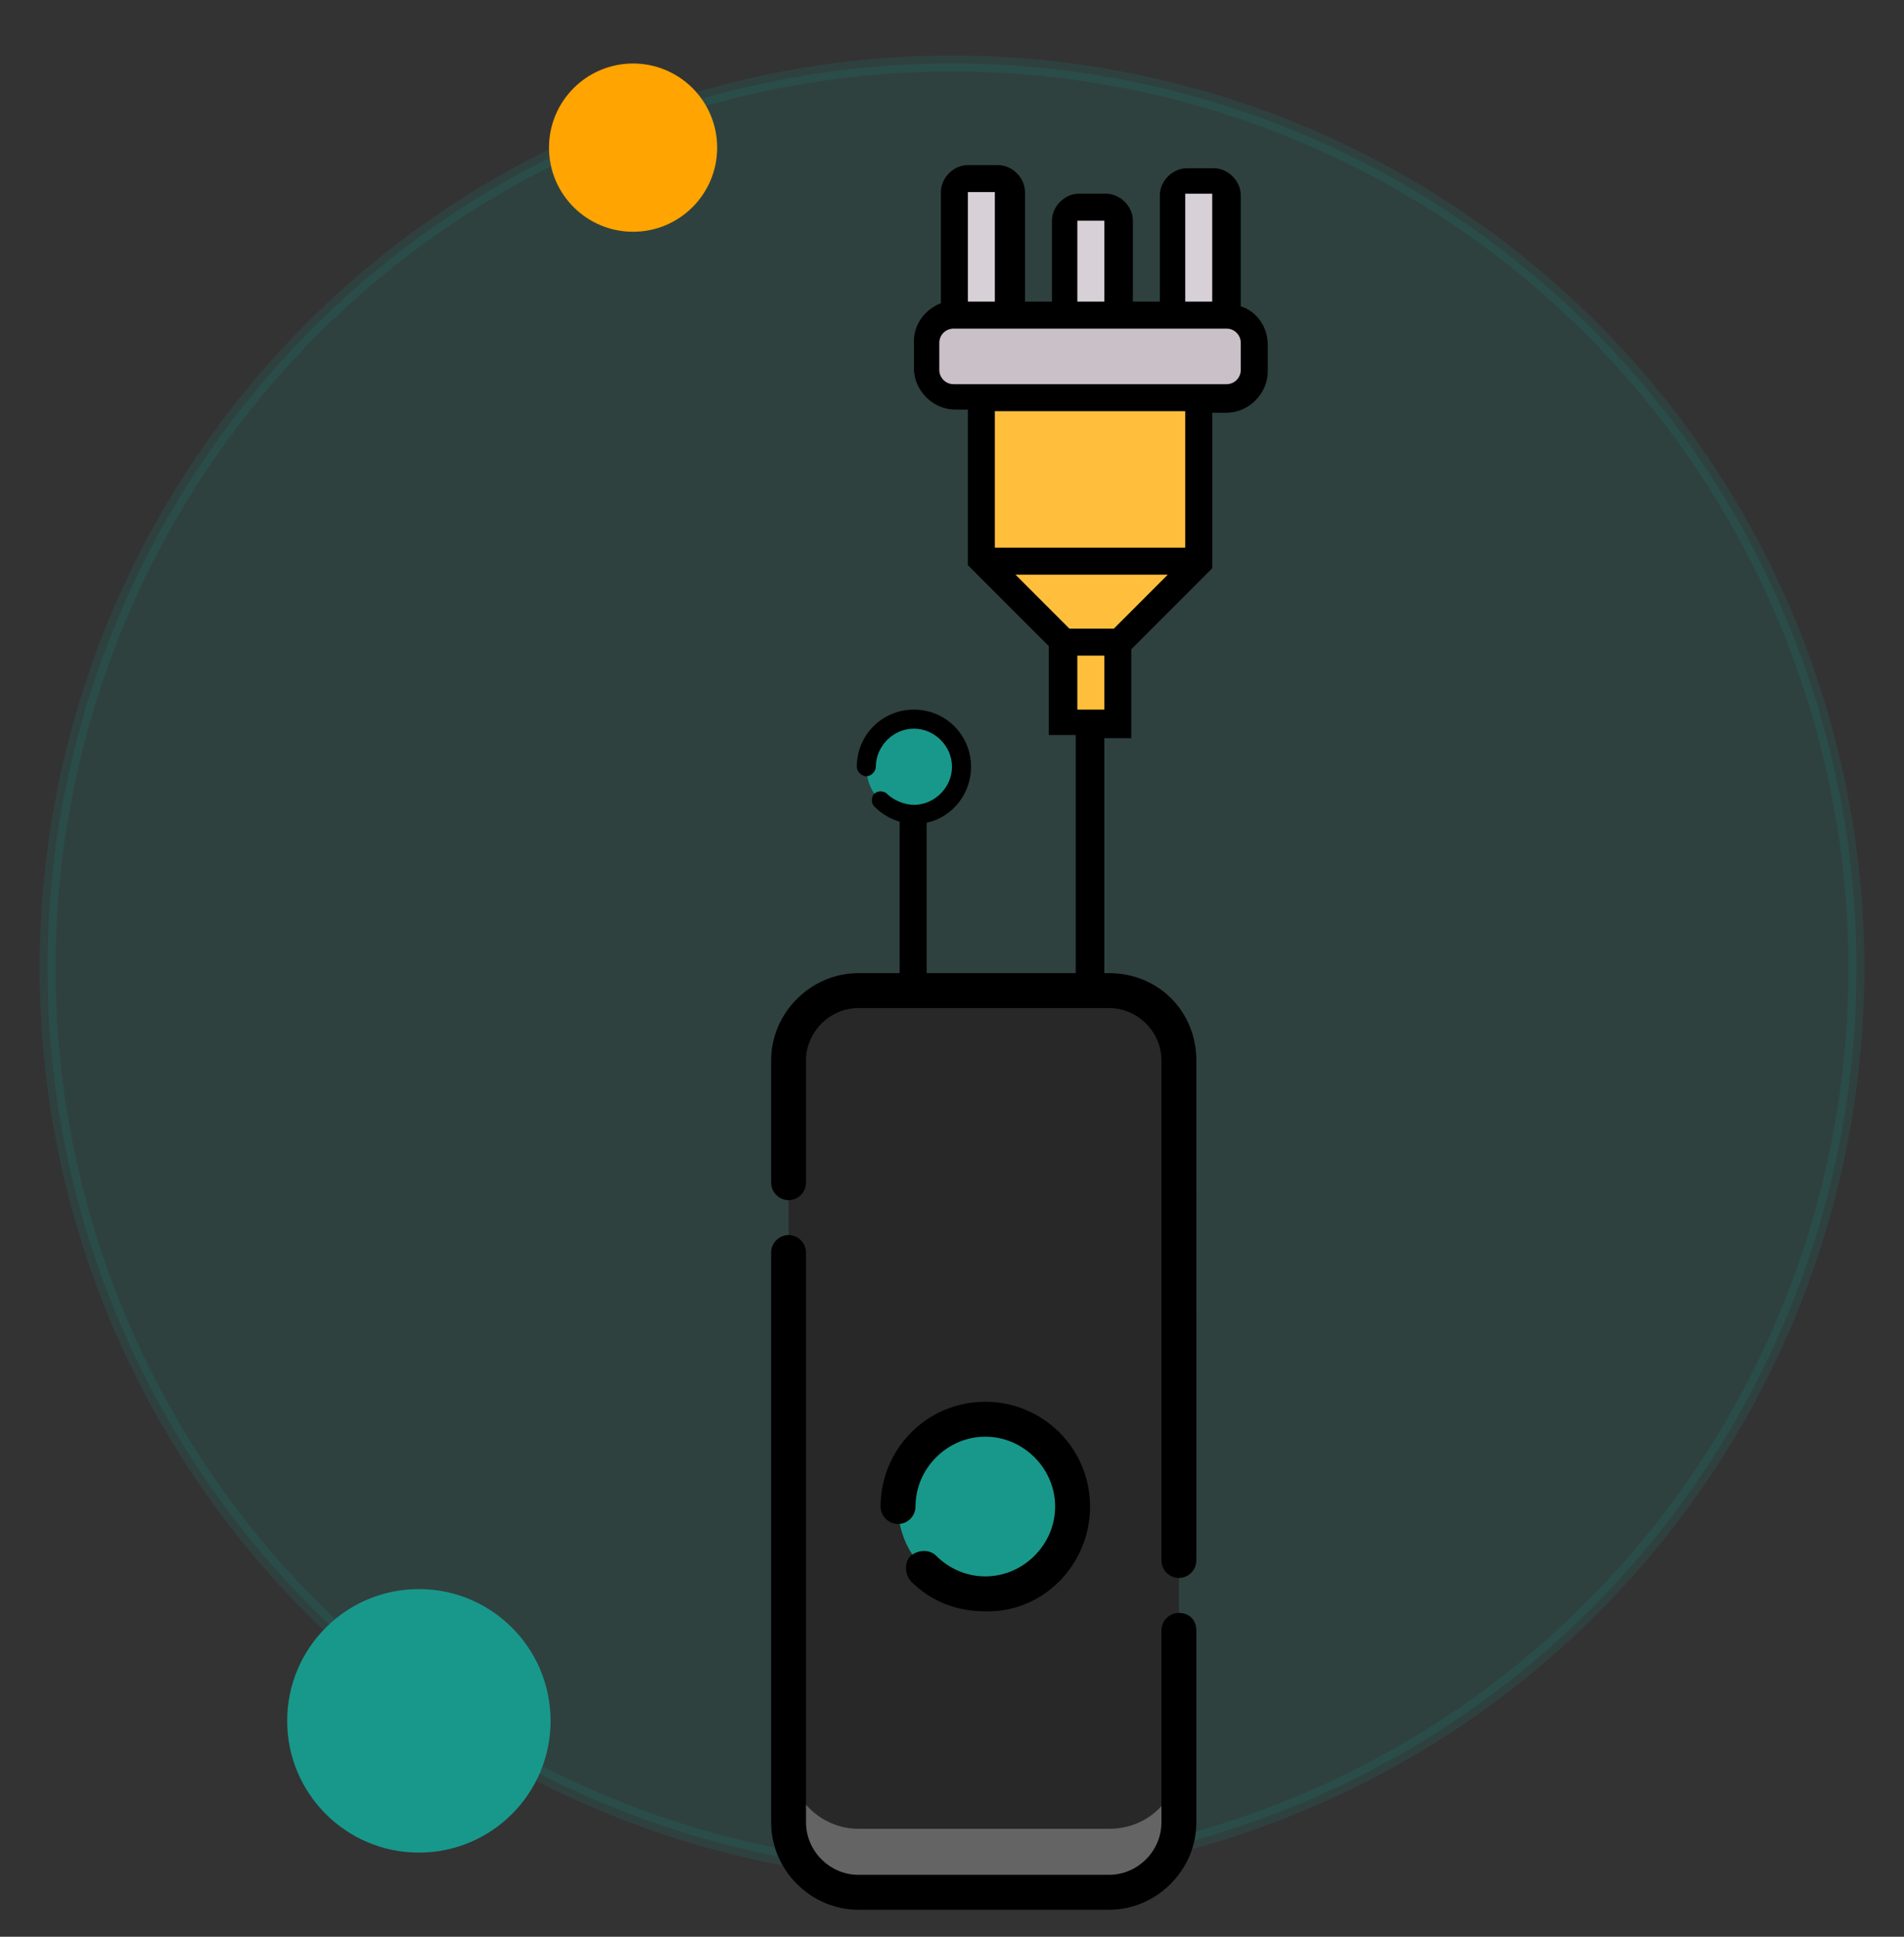 <?xml version="1.0" encoding="utf-8"?>
<!-- Generator: Adobe Illustrator 26.2.1, SVG Export Plug-In . SVG Version: 6.00 Build 0)  -->
<svg version="1.1" id="Capa_1" xmlns="http://www.w3.org/2000/svg" xmlns:xlink="http://www.w3.org/1999/xlink" x="0px" y="0px"
	 viewBox="0 0 120 122" style="enable-background:new 0 0 120 122;" xml:space="preserve">
<rect x="0" y="0" width="120" height="122" fill="#333333" stroke="none"/>
<style type="text/css">
	.st0{clip-path:url(#SVGID_00000142877799533264560260000011160821583048027817_);}
	.st1{fill:#18988B;}
	.st2{fill:#166D62;}
	.st3{fill:#D7D0D6;}
	.st4{fill:#C9C0C8;}
	.st5{fill:#FED2A4;}
	.st6{fill:#FFBD86;}
	.st7{fill:#F6A96C;}
	.st8{fill:#F9F7F8;}
	.st9{fill:#EFEDEF;}
	.st10{fill:#7A7079;}
	.st11{opacity:0.1;enable-background:new    ;}
	.st12{fill:#FFFFFF;}
	.st13{fill:#515262;}
	.st14{fill:#15756A;}
	.st15{clip-path:url(#SVGID_00000118375320072638279660000004244680716364869254_);}
	.st16{fill:#F7E0BA;}
	.st17{fill:#F5CC89;}
	.st18{fill:#E46A4A;}
	.st19{fill:#DB380E;}
	
		.st20{fill:none;stroke:#000000;stroke-width:0.966;stroke-linecap:round;stroke-miterlimit:13.333;stroke-dasharray:34.79,1.933;}
	
		.st21{fill:none;stroke:#000000;stroke-width:0.966;stroke-linecap:round;stroke-linejoin:round;stroke-miterlimit:13.333;stroke-dasharray:19.972,1.933;}
	.st22{fill:none;stroke:#000000;stroke-width:0.966;stroke-miterlimit:13.333;}
	
		.st23{fill:none;stroke:#000000;stroke-width:0.966;stroke-linecap:round;stroke-miterlimit:13.333;stroke-dasharray:10.308,1.933,0.966,1.933,21.261,0;}
	.st24{fill:none;stroke:#FFFFFF;stroke-width:0.966;stroke-miterlimit:13.333;stroke-dasharray:0.966,0.966;}
	.st25{fill:none;stroke:#FFFFFF;stroke-width:0.966;stroke-miterlimit:13.333;stroke-dasharray:0.966,0.966,38.656,0.966;}
	.st26{opacity:8.000000e-02;}
	.st27{fill:#B6E0DB;}
	.st28{fill:#64505A;}
	.st29{fill:#5A4650;}
	.st30{fill:#B67F5F;}
	.st31{fill:#B4E6A0;}
	.st32{fill:#A06E50;}
	.st33{fill:#CD916E;}
	.st34{fill:#9BDC9B;}
	.st35{fill:#6E5A64;}
	.st36{fill:#FFE17D;}
	.st37{fill:#FFD164;}
	.st38{fill:#E3AA75;}
	.st39{fill:#D29B6E;}
	.st40{fill:#F5B97D;}
	.st41{fill:#FF8250;}
	.st42{fill:#DC7346;}
	.st43{fill:#61444F;}
	.st44{fill:#87646F;}
	.st45{fill:#F5AB73;}
	.st46{fill:#FF7E8F;}
	.st47{fill:#FC5F7A;}
	.st48{fill:#DF976C;}
	.st49{fill:#F8BA7E;}
	.st50{fill:#F1A673;}
	.st51{fill:#FFDD77;}
	.st52{fill:#E9E7E9;}
	.st53{fill:#D8D5D8;}
	.st54{fill:#6B4F5A;}
	.st55{fill:#FFCD5C;}
	.st56{fill:#F5DCB4;}
	.st57{fill:#EBC9A0;}
	.st58{fill:#D2B496;}
	.st59{fill:#84737B;}
	.st60{fill:none;stroke:#18988B;stroke-width:5.593;stroke-linecap:round;stroke-linejoin:round;stroke-miterlimit:13.333;}
	.st61{fill:none;stroke:#18988B;stroke-width:3.356;stroke-linecap:round;stroke-linejoin:round;stroke-miterlimit:13.333;}
	.st62{fill:#18988B;stroke:#18988B;stroke-width:1.053;stroke-miterlimit:10;}
	.st63{fill:#FFA400;stroke:#FFA400;stroke-width:0.979;stroke-miterlimit:10;}
	.st64{fill:#FFBF3C;stroke:#FFBF3C;stroke-width:0.979;stroke-miterlimit:10;}
	.st65{fill:#FFA400;}
	.st66{opacity:0.2;fill:#D9D8D6;}
	.st67{fill:url(#SVGID_00000068663199545656403620000009842642497154636165_);}
	.st68{opacity:0.46;}
	.st69{fill:url(#SVGID_00000103983117624195564760000009862512333321281722_);}
	.st70{fill:#18988B;stroke:#18988B;stroke-miterlimit:10;}
	.st71{fill:none;stroke:#18988B;stroke-width:5.5;stroke-linecap:round;stroke-miterlimit:13.333;}
	.st72{fill:none;stroke:#18988B;stroke-width:5.5;stroke-miterlimit:13.333;}
	.st73{fill:#18988B;stroke:#18988B;stroke-miterlimit:13.333;}
	.st74{fill:#18988B;stroke:#18988B;stroke-width:0.977;stroke-miterlimit:10;}
	.st75{fill:#18988B;stroke:#18988B;stroke-width:0.75;stroke-miterlimit:10;}
	.st76{opacity:0.15;fill:#18988B;stroke:#18988B;stroke-miterlimit:10;}
	.st77{fill:#FFBF3C;}
	.st78{fill:#282828;}
	.st79{opacity:0.28;fill:#FFFFFF;}
	.st80{fill:none;stroke:#000000;stroke-width:2.353;stroke-linecap:round;stroke-linejoin:round;stroke-miterlimit:10;}
	.st81{fill:none;stroke:#000000;stroke-width:2.353;stroke-linecap:round;stroke-miterlimit:10;}
	.st82{clip-path:url(#SVGID_00000003092604771141084140000010702012874527291822_);}
	.st83{fill:#4EC6B5;}
	.st84{fill:none;stroke:#000000;stroke-width:2.603;stroke-linecap:round;stroke-linejoin:round;stroke-miterlimit:13.333;}
	.st85{clip-path:url(#SVGID_00000070808000034457633700000014311980017448935859_);}
	.st86{fill:none;stroke:#000000;stroke-width:1.12;stroke-linecap:round;stroke-linejoin:round;stroke-miterlimit:13.333;}
	.st87{fill:#42434D;}
	.st88{fill:#4D4E59;}
	.st89{clip-path:url(#SVGID_00000145737585752159815590000015539404589668584320_);}
	.st90{fill:none;stroke:#000000;stroke-width:0.719;stroke-linecap:round;stroke-linejoin:round;stroke-miterlimit:13.333;}
	.st91{clip-path:url(#SVGID_00000162342429471684663050000011396753796387437195_);}
	.st92{fill-rule:evenodd;clip-rule:evenodd;fill:#D7D0D6;}
	.st93{fill-rule:evenodd;clip-rule:evenodd;fill:#FED2A4;}
	.st94{fill-rule:evenodd;clip-rule:evenodd;fill:#C9C0C8;}
	.st95{fill-rule:evenodd;clip-rule:evenodd;fill:#FFBD86;}
	.st96{fill-rule:evenodd;clip-rule:evenodd;fill:#18988B;}
	.st97{fill-rule:evenodd;clip-rule:evenodd;fill:#4EC6B5;}
	.st98{fill:none;stroke:#000000;stroke-width:2.486;stroke-linecap:round;stroke-linejoin:round;stroke-miterlimit:13.333;}
</style>
<circle class="st76" cx="60" cy="61" r="57"/>
<circle class="st65" cx="39.9" cy="9.3" r="5.3"/>
<circle class="st1" cx="26.4" cy="108.4" r="8.3"/>
<g>
	<path class="st78" d="M69.9,119.2H54.1c-2.4,0-4.4-2-4.4-4.4v-48c0-2.4,2-4.4,4.4-4.4h15.8c2.4,0,4.4,2,4.4,4.4v48
		C74.3,117.2,72.4,119.2,69.9,119.2z"/>
	<path class="st79" d="M69.9,115.2H54.1c-2.4,0-4.4-2-4.4-4.4v4c0,2.4,2,4.4,4.4,4.4h15.8c2.4,0,4.4-2,4.4-4.4v-4
		C74.3,113.3,72.4,115.2,69.9,115.2z"/>
	<path class="st1" d="M67.6,94.9c0,3.1-2.5,5.5-5.5,5.5c-3.1,0-5.5-2.5-5.5-5.5c0-3.1,2.5-5.5,5.5-5.5
		C65.1,89.4,67.6,91.9,67.6,94.9z"/>
	<path d="M74.3,101.6c-0.6,0-1.1,0.5-1.1,1.1v12.1c0,1.8-1.5,3.3-3.3,3.3H54.1c-1.8,0-3.3-1.5-3.3-3.3V78.9c0-0.6-0.5-1.1-1.1-1.1
		c-0.6,0-1.1,0.5-1.1,1.1v35.9c0,3,2.5,5.5,5.5,5.5h15.8c3,0,5.5-2.5,5.5-5.5v-12.1C75.4,102,74.9,101.6,74.3,101.6z"/>
	<path d="M69.9,61.3H54.1c-3,0-5.5,2.5-5.5,5.5v7.7c0,0.6,0.5,1.1,1.1,1.1c0.6,0,1.1-0.5,1.1-1.1v-7.7c0-1.8,1.5-3.3,3.3-3.3h15.8
		c1.8,0,3.3,1.5,3.3,3.3v31.5c0,0.6,0.5,1.1,1.1,1.1c0.6,0,1.1-0.5,1.1-1.1V66.8C75.4,63.7,73,61.3,69.9,61.3z"/>
	<path d="M68.7,94.9c0-3.7-3-6.6-6.6-6.6c-3.7,0-6.6,3-6.6,6.6c0,0.6,0.5,1.1,1.1,1.1s1.1-0.5,1.1-1.1c0-2.4,2-4.4,4.4-4.4
		s4.4,2,4.4,4.4c0,2.4-2,4.4-4.4,4.4c-1.2,0-2.3-0.5-3.1-1.3c-0.4-0.4-1.1-0.4-1.6,0c-0.4,0.4-0.4,1.1,0,1.6
		c1.3,1.3,2.9,1.9,4.7,1.9C65.7,101.6,68.7,98.6,68.7,94.9z"/>
</g>
<g>
	<g>
		<g>
			<path class="st77" d="M67,40.5h3.4v5.1h-1.7H67V40.5z"/>
		</g>
		<g>
			<path class="st77" d="M61.9,35.3l5.1,5.1h3.4l5.1-5.1V25H61.9V35.3z"/>
		</g>
		<g>
			<path class="st4" d="M73.9,19.9h3.4c0.9,0,1.7,0.8,1.7,1.7v1.7c0,0.9-0.8,1.7-1.7,1.7h-1.7H61.9h-1.7c-0.9,0-1.7-0.8-1.7-1.7
				v-1.7c0-0.9,0.8-1.7,1.7-1.7h3.4H67h3.4H73.9z"/>
		</g>
		<g>
			<path class="st3" d="M61,11.3h1.7c0.5,0,0.9,0.4,0.9,0.9v7.7h-3.4v-7.7C60.1,11.7,60.5,11.3,61,11.3z"/>
		</g>
		<g>
			<path class="st3" d="M74.7,11.3h1.7c0.5,0,0.9,0.4,0.9,0.9v7.7h-3.4v-7.7C73.9,11.7,74.3,11.3,74.7,11.3z"/>
		</g>
		<g>
			<path class="st3" d="M67.9,13h1.7c0.5,0,0.9,0.4,0.9,0.9v6H67v-6C67,13.4,67.4,13,67.9,13z"/>
		</g>
	</g>
	<g>
		<path d="M69.6,63.2V46.5h1.7v-5.6l5.1-5.1v-9.8h0.9c1.4,0,2.6-1.2,2.6-2.6v-1.7c0-1.1-0.7-2.1-1.7-2.4v-7c0-0.9-0.8-1.7-1.7-1.7
			h-1.7c-0.9,0-1.7,0.8-1.7,1.7V19h-1.7v-5.1c0-0.9-0.8-1.7-1.7-1.7h-1.7c-0.9,0-1.7,0.8-1.7,1.7V19h-1.7v-6.9
			c0-0.9-0.8-1.7-1.7-1.7H61c-0.9,0-1.7,0.8-1.7,1.7v7c-1,0.4-1.7,1.3-1.7,2.4v1.7c0,1.4,1.2,2.6,2.6,2.6H61v9.8l5.1,5.1v5.6h1.7
			v16.7 M62.7,12.2V19H61v-6.9H62.7z M67.9,44.7v-3.4h1.7v3.4H67.9z M67.4,39.6l-3.4-3.4h9.6l-3.4,3.4H67.4z M74.7,34.5h-12v-8.6h12
			V34.5z M77.3,20.7c0.5,0,0.9,0.4,0.9,0.9v1.7c0,0.5-0.4,0.9-0.9,0.9h-0.9H61h-0.9c-0.5,0-0.9-0.4-0.9-0.9v-1.7
			c0-0.5,0.4-0.9,0.9-0.9H77.3z M74.7,12.2h1.7V19h-1.7V12.2z M67.9,13.9h1.7V19h-1.7V13.9z"/>
	</g>
</g>
<rect x="56.7" y="51.5" width="1.7" height="10.5"/>
<path class="st1" d="M60.6,48.3c0,1.7-1.3,3-3,3s-3-1.3-3-3c0-1.7,1.3-3,3-3S60.6,46.6,60.6,48.3z"/>
<path d="M61.2,48.3c0-2-1.6-3.6-3.6-3.6c-2,0-3.6,1.6-3.6,3.6c0,0.3,0.3,0.6,0.6,0.6c0.3,0,0.6-0.3,0.6-0.6c0-1.3,1.1-2.4,2.4-2.4
	S60,47,60,48.3s-1.1,2.4-2.4,2.4c-0.6,0-1.3-0.3-1.7-0.7c-0.2-0.2-0.6-0.2-0.8,0c-0.2,0.2-0.2,0.6,0,0.8c0.7,0.7,1.6,1.1,2.6,1.1
	C59.6,51.9,61.2,50.3,61.2,48.3z"/>
</svg>
